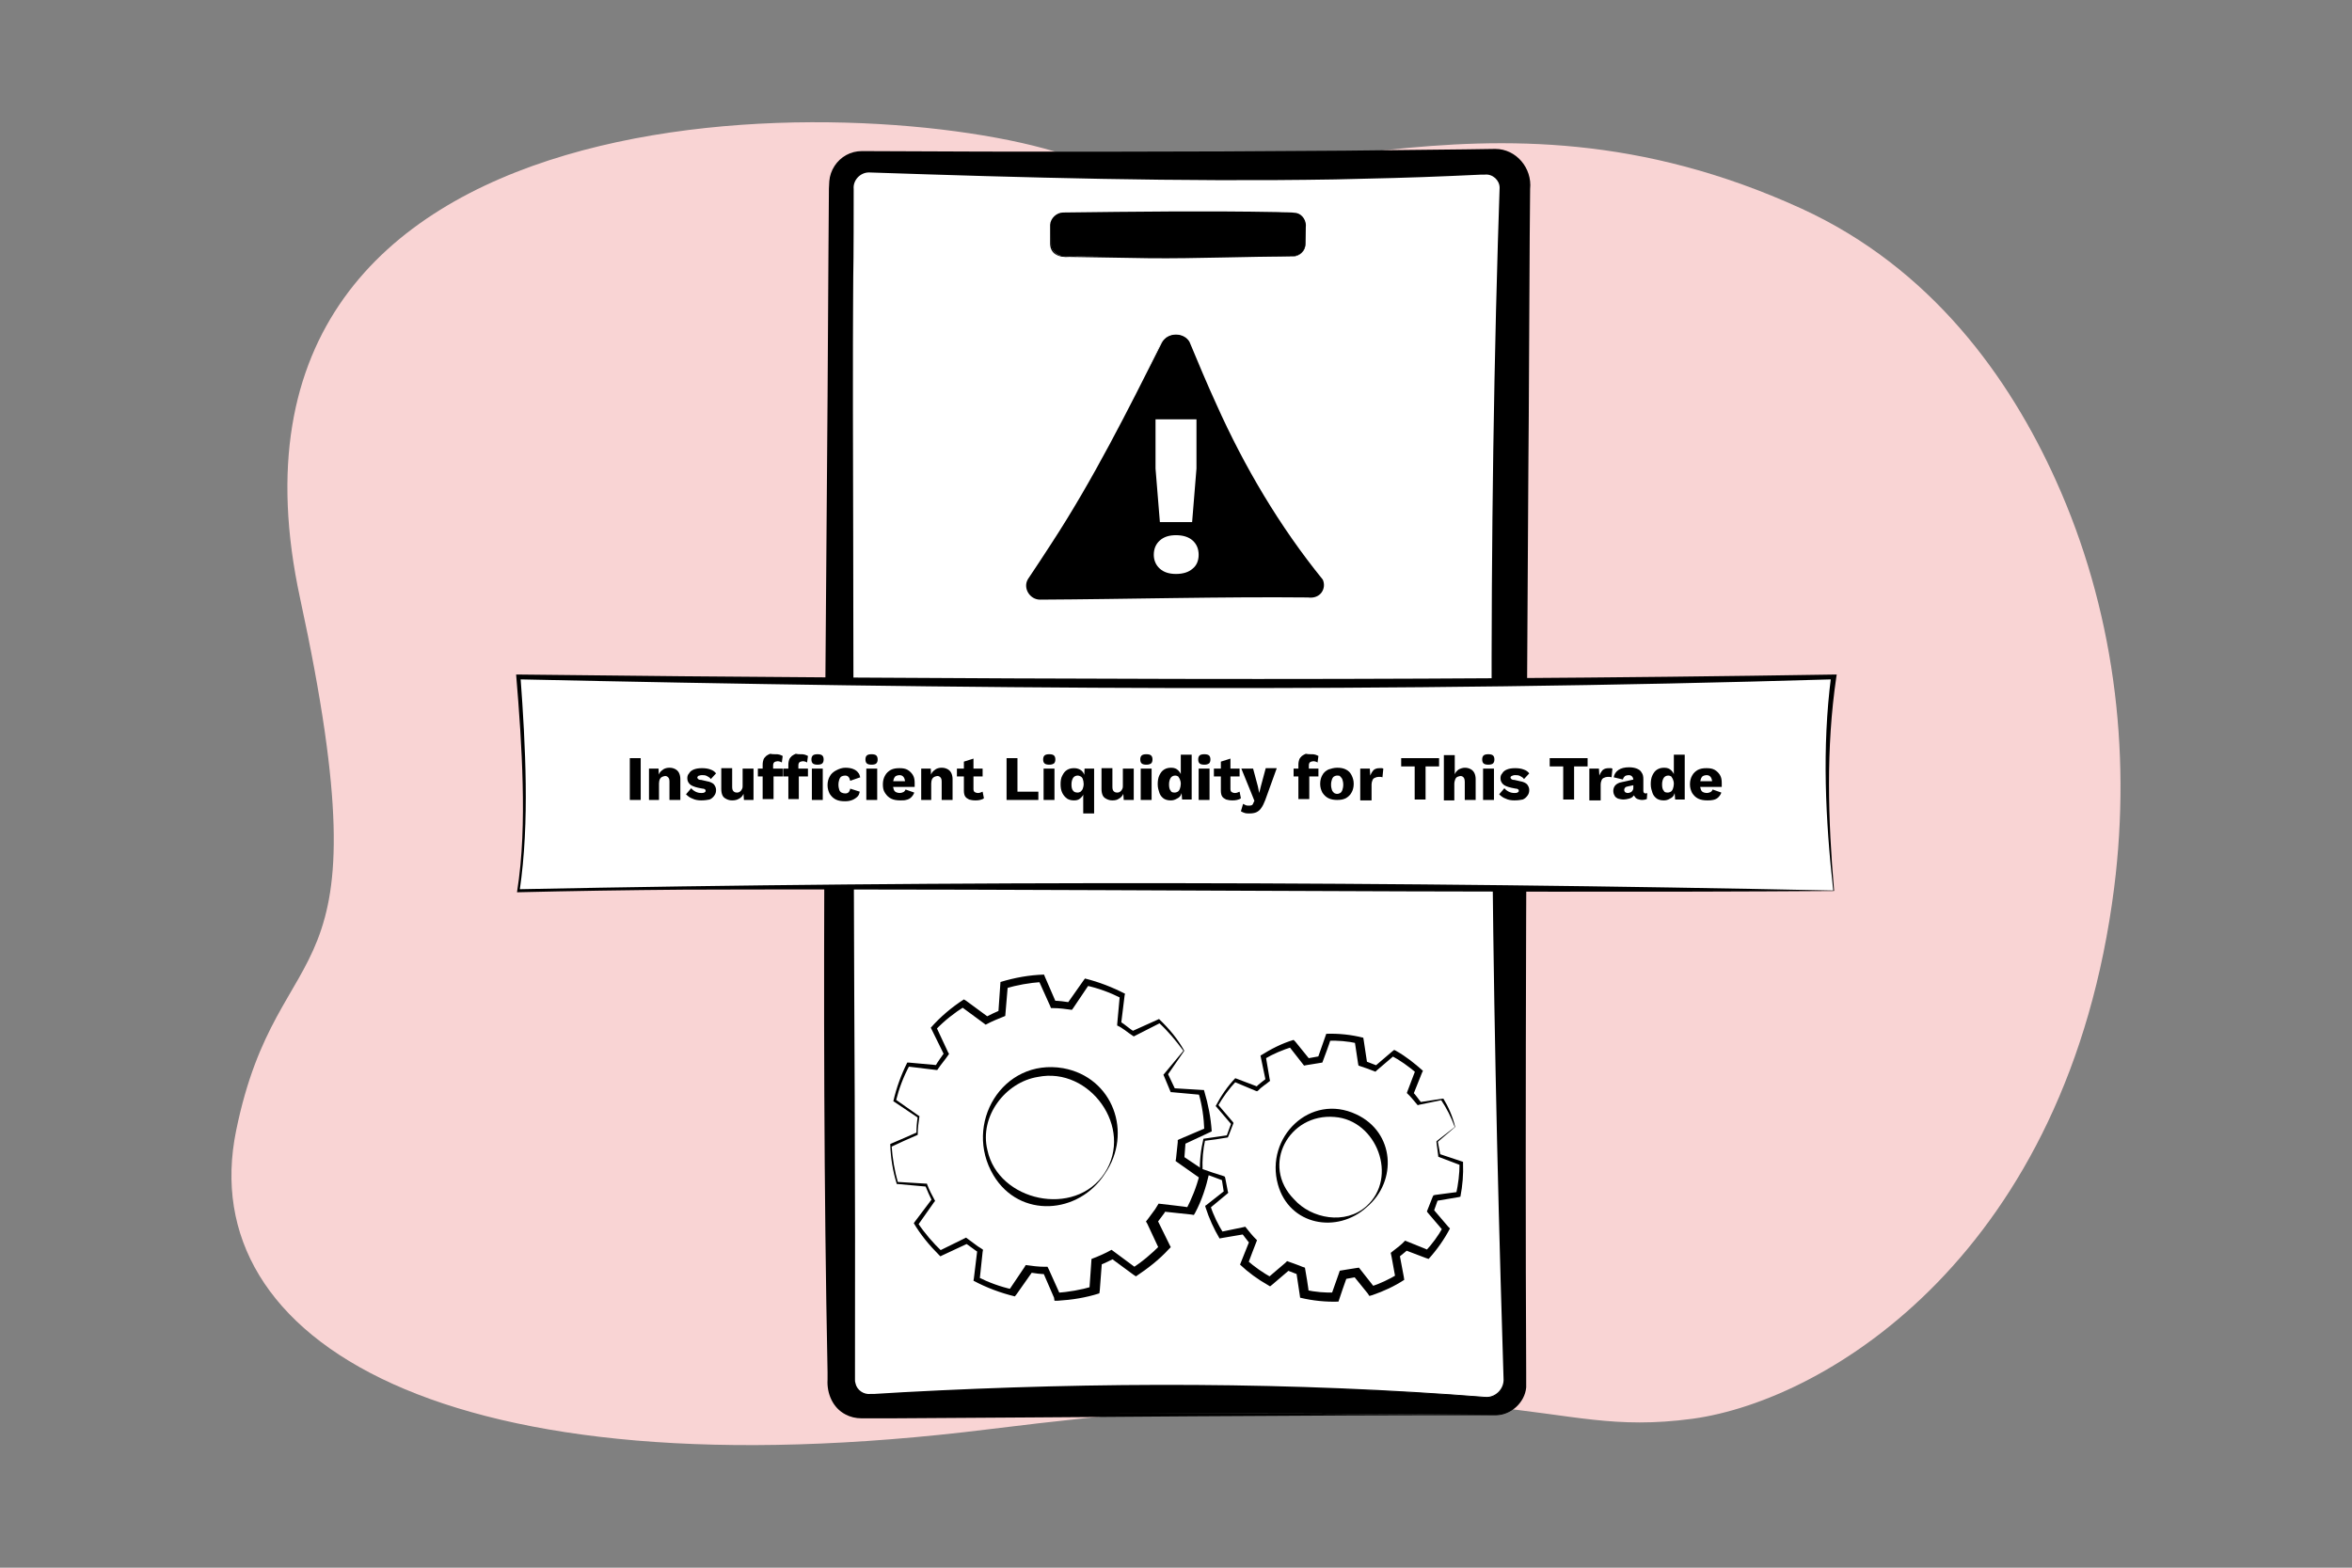 <?xml version="1.0" encoding="utf-8"?>
<!-- Generator: Adobe Illustrator 26.0.2, SVG Export Plug-In . SVG Version: 6.00 Build 0)  -->
<svg version="1.1" id="Layer_1" xmlns="http://www.w3.org/2000/svg" xmlns:xlink="http://www.w3.org/1999/xlink" x="0px" y="0px"
	 viewBox="0 0 540 360" style="enable-background:new 0 0 540 360;" xml:space="preserve">
<rect x="0" y="0" width="540" height="360" fill="#808080" stroke="none"/>
<style type="text/css">
	.st0{fill:#F6D7F9;}
	.st1{fill:#FFFFFF;}
	.st2{fill:#343434;}
	.st3{fill:#8C8C8C;}
	.st4{fill:#3C3C3B;}
	.st5{fill:#141414;}
	.st6{fill:#393939;}
	.st7{fill:#F9D4D4;}
	.st8{fill:#C4F2D3;}
	.st9{fill:#CFEBF9;}
	.st10{fill:#565251;}
	.st11{fill:#575354;}
	.st12{fill:#9294A1;}
	.st13{fill:#161618;}
	.st14{fill:#454344;}
	.st15{fill:#555150;}
	.st16{fill:#656160;}
	.st17{fill:#797981;}
	.st18{fill:#161616;}
	.st19{fill:#222222;}
	.st20{fill:#FDDE00;}
	.st21{fill:#3C2D0C;}
	.st22{fill:#E78C19;}
	.st23{fill:#FBFBFB;}
	.st24{fill:#E72D36;}
	.st25{fill:#FFFFFF;stroke:#000000;stroke-linecap:round;stroke-miterlimit:10;stroke-dasharray:4;}
	.st26{fill:none;stroke:#000000;stroke-linecap:round;stroke-miterlimit:10;stroke-dasharray:4;}
	.st27{fill:#EFBFA8;}
	.st28{fill:#5E3FDE;}
	.st29{fill:#03316C;}
	.st30{fill:#002E73;}
	.st31{fill:#F2B92F;}
	.st32{fill:#FF007A;}
	.st33{fill-rule:evenodd;clip-rule:evenodd;fill:#FF007A;}
	.st34{fill:#D83912;}
	.st35{fill:#FA8900;}
	.st36{fill:#FFE016;}
</style>
<path class="st7" d="M485.4,203.8c4-31.8-0.2-64.3-13.4-93.5c-10.6-23.5-28.5-48.7-58.4-62.4c-74-33.8-124.6,2.2-169.5-12.5
	S42.8,16.7,68.9,137.4c20.4,94.3-4.9,74.2-14.7,122.3s48.1,84,172.9,68.5s125.6,2.4,161.5-2.4C419.9,321.5,474.8,287.5,485.4,203.8z
	"/>
<g>
	<g>
		<g>
			<path d="M343.2,324.9c-36.5-0.4-86.3-0.4-145.4,0c-3.8,0-7-3.1-7-7c-1.5-78.9-1.3-172.9,0-275.9c0-3.8,3.1-7,7-7
				c47.9,0.4,96.1,0.6,145.4,0c3.8,0,7,3.1,7,7c-0.8,94.9-0.7,186.6,0,275.9C350.2,321.8,347.1,324.9,343.2,324.9z"/>
			<path d="M343.2,325c-40-0.1-98.7,0.5-138.5,0.7c0,0-6.9,0-6.9,0c-1.3,0-2.6-0.3-3.7-0.9c-2.9-1.5-4.3-4.8-4.1-8c0,0,0-1.7,0-1.7
				c-1.7-84.4-0.2-171.6,0.2-256.2c0,0,0.1-13.8,0.1-13.8c0-1.2,0-2.3,0.1-3.5c0.2-2.5,1.7-4.8,3.9-6c1.1-0.6,2.3-0.9,3.6-0.9
				c36.9,0.2,73.9,0.2,110.8-0.1c0,0,27.7-0.3,27.7-0.3s6.9-0.1,6.9-0.1c4.8,0,8.5,4.4,8,9.2c-0.1,3.9-0.3,58.6-0.4,64
				c-0.4,57.9-0.8,150.7-0.5,207.7c0,1.2,0,2.3,0,3.5C350.1,322.1,346.8,325.1,343.2,325L343.2,325z M343.2,324.8
				c3.5,0,6.6-2.8,6.8-6.3c0.1-1.1,0-2.3,0-3.5c-0.7-67.8-1.7-140-1.3-207.7c0.1-21.3,0.2-42.7,0.4-64c0.5-3.6-2.1-7.2-5.9-7.1
				c0,0-6.9,0.1-6.9,0.1s-27.7,0.2-27.7,0.2c-36.9,0.1-73.9-0.2-110.8-0.7c-1.1,0-2.1,0.3-3.1,0.8c-3.4,1.8-3.5,5.1-3.4,8.6
				c0,0-0.2,13.8-0.2,13.8c-1.5,85.1-0.8,171.1,0.5,256.2c0,0,0,1.7,0,1.7c0,0.6,0,1.2,0,1.7c0.1,2,1.4,3.9,3.2,4.9
				c0.9,0.5,1.9,0.7,2.9,0.8c0,0,6.9,0,6.9,0C244.5,324.4,303.3,324.7,343.2,324.8L343.2,324.8z"/>
		</g>
		<g>
			<path class="st1" d="M341.3,320.9c-42.2-3.3-89.3-3.4-141.6,0c-2.2,0-4.1-1.8-4.1-4.1c0.5-68.8,0.5-162.3,0-273.7
				c0-2.2,1.8-4.1,4.1-4.1c54.3,1.8,103.3,2.2,141.6,0c2.2,0,4.1,1.8,4.1,4.1c-2.7,93.4-2.5,184.5,0,273.7
				C345.4,319.1,343.6,320.9,341.3,320.9z"/>
			<path d="M341.3,321c-44.5-3.5-89.2-2.6-133.7,0.2c0,0-6.7,0.4-6.7,0.4l-0.8,0.1c-3.2,0.3-5.6-2.4-5.3-5.6
				c-0.3-83.1,0.9-169.5,0.4-252.6c0,0,0-13.4,0-13.4s0-6.7,0-6.7c-0.1-1.2,0.3-2.5,1.2-3.4c0.8-0.9,2.1-1.5,3.4-1.5
				c35.7,1,71.3,1.5,107,0.8c8.9-0.2,17.8-0.5,26.7-0.9c0,0,6.7-0.4,6.7-0.4c3.2-0.5,6.2,1.6,6.3,5c-0.1,3.3-0.2,9.2-0.3,12.6
				c-2,84.7-2.7,169.5-0.8,254.2c0,0,0.2,6.7,0.2,6.7C345.7,318.9,343.7,321.1,341.3,321L341.3,321z M341.3,320.8
				c2.2,0,4.1-2,3.9-4.3c0,0-0.2-6.7-0.2-6.7c-2.6-84.6-3.6-169.6-1.1-254.2c0.1-3,0.3-9.5,0.4-12.5c0-1.7-1.6-3.2-3.4-3
				c0,0-0.8,0-0.8,0l-6.7,0.3c-8.9,0.4-17.8,0.6-26.8,0.8c-35.7,0.6-71.4-0.4-107.1-1.6c-2,0-3.7,1.8-3.5,3.8c0,4,0,15.9-0.1,20.1
				c-0.6,82.5,0.6,168.4,0.4,250.9c0,0,0,1.7,0,1.7s0,0.8,0,0.8c0,0.2,0,0.4,0.1,0.7c0.3,1.6,1.9,2.7,3.5,2.5c0,0,0.8,0,0.8,0
				l6.7-0.4C252.1,317.3,296.9,317.3,341.3,320.8L341.3,320.8z"/>
		</g>
		<g>
			<path d="M296.9,58.8h-52.8c-1.5,0-2.8-1.3-2.8-2.8v-4.2c0-1.5,1.3-2.8,2.8-2.8h52.8c1.5,0,2.8,1.3,2.8,2.8V56
				C299.7,57.6,298.4,58.8,296.9,58.8z"/>
			<path d="M296.9,58.9c-10.7,0-22.2,0.5-32.9,0.4c-6.2-0.1-12.3-0.2-18.5-0.3c-2.3,0.2-4.5-0.6-4.4-3.3c0,0,0-4.1,0-4.1
				c0.1-1.5,1.5-2.8,3-2.8c16.4-0.2,32.9-0.4,49.3-0.1c1.2,0.1,2.9,0,4.2,0.2c1.5,0.3,2.4,1.9,2.2,3.3c0,0-0.1,4.1-0.1,4.1
				C299.6,57.7,298.3,58.9,296.9,58.9L296.9,58.9z M296.9,58.8c1.4,0,2.6-1.1,2.7-2.5c0-1.4,0-2.7,0-4.1c0-0.7-0.1-1.3-0.5-1.8
				c-0.8-1.2-2.2-1.1-3.6-1c0,0-2.1,0.1-2.1,0.1c-16.4,0.4-32.9,0.2-49.3-0.1c-1.3,0-2.4,1-2.6,2.3c0,1.3,0,2.7-0.1,4.1
				c-0.1,1.3,0.7,2.6,2,2.9c1.1,0.2,2.9,0,4.1,0.1c5.5,0,11-0.2,16.4-0.2C274.6,58.2,286.3,58.7,296.9,58.8L296.9,58.8z"/>
		</g>
	</g>
	<g>
		<g>
			<path class="st1" d="M421,204.5c-121.4-0.9-237-1.6-302,0c1.5-10.1,2.2-23.1,0-49c104.8,1.8,206.5,2.2,302,0
				C418.7,172.5,419.5,188.6,421,204.5z"/>
			<path d="M421.1,204.6c-83.4,0.6-180.9-0.6-264.3-0.3c-12.7,0.1-25.4,0.3-38.1,0.6c1.3-8.2,1.5-16.5,1.3-24.9
				c-0.2-8.4-0.8-16.7-1.5-25.1c0,0,0.6,0,0.6,0c50.3,0.6,100.7,0.9,151,1c50.3,0.1,100.7-0.2,151-1c0,0,0.6,0,0.6,0l-0.1,0.6
				C419.2,171.8,419.7,188.3,421.1,204.6L421.1,204.6z M420.9,204.5c-1.8-16.3-2.6-32.8-0.5-49.1c0,0,0.5,0.6,0.5,0.6
				c-50.3,1.5-100.7,2.1-151,2c-50.3-0.1-100.7-0.9-151-2c0,0,0.6-0.6,0.6-0.6c0.6,8.2,1.1,16.4,1.2,24.6c0.1,8.2-0.2,16.4-1.4,24.6
				c0,0-0.3-0.4-0.3-0.4C218.8,202.2,321.2,202.4,420.9,204.5L420.9,204.5z"/>
		</g>
		<g>
			<path d="M147.1,174.1v9.6h-2.5v-9.6H147.1z"/>
			<path d="M149,183.7v-7.2h2.2l0.1,2.5l-0.3-0.3c0.1-0.5,0.3-1,0.5-1.3c0.2-0.3,0.6-0.6,0.9-0.8c0.4-0.2,0.8-0.3,1.3-0.3
				c0.5,0,0.9,0.1,1.3,0.3s0.7,0.5,0.9,0.9c0.2,0.4,0.3,0.9,0.3,1.4v4.8h-2.5v-4.2c0-0.5-0.1-0.8-0.3-1c-0.2-0.2-0.4-0.3-0.7-0.3
				c-0.2,0-0.4,0.1-0.7,0.2c-0.2,0.1-0.4,0.3-0.5,0.5c-0.1,0.2-0.2,0.6-0.2,1v3.8H149z"/>
			<path d="M161,183.8c-0.7,0-1.4-0.1-2-0.4c-0.6-0.2-1.1-0.6-1.5-1l1.2-1.4c0.2,0.3,0.6,0.6,1,0.8c0.4,0.2,0.8,0.3,1.3,0.3
				c0.3,0,0.5,0,0.7-0.1c0.2-0.1,0.3-0.2,0.3-0.4c0-0.1,0-0.2-0.1-0.3c-0.1-0.1-0.3-0.2-0.6-0.2l-1-0.2c-0.9-0.2-1.6-0.5-1.9-0.8
				c-0.4-0.4-0.6-0.8-0.6-1.4c0-0.4,0.1-0.8,0.4-1.1c0.2-0.4,0.6-0.7,1.1-0.9c0.5-0.2,1.1-0.3,1.9-0.3c0.7,0,1.4,0.1,1.9,0.3
				c0.6,0.2,1,0.5,1.3,0.9l-1.2,1.3c-0.2-0.3-0.5-0.5-0.9-0.7c-0.4-0.2-0.7-0.2-1.1-0.2c-0.2,0-0.4,0-0.6,0.1
				c-0.2,0-0.3,0.1-0.4,0.2c-0.1,0.1-0.1,0.2-0.1,0.3c0,0.1,0.1,0.2,0.2,0.3c0.1,0.1,0.3,0.2,0.7,0.2l1.3,0.3
				c0.7,0.1,1.3,0.4,1.6,0.7c0.3,0.4,0.5,0.8,0.5,1.3c0,0.5-0.1,0.9-0.4,1.3c-0.3,0.4-0.6,0.7-1.1,0.9
				C162.4,183.7,161.8,183.8,161,183.8z"/>
			<path d="M168.1,183.8c-0.5,0-0.9-0.1-1.3-0.3c-0.4-0.2-0.7-0.4-0.9-0.8c-0.2-0.4-0.3-0.9-0.3-1.5v-4.8h2.5v4.3
				c0,0.5,0.1,0.8,0.3,1c0.2,0.2,0.4,0.3,0.8,0.3c0.2,0,0.3,0,0.5-0.1c0.2-0.1,0.3-0.2,0.4-0.3c0.1-0.1,0.2-0.3,0.3-0.5
				c0.1-0.2,0.1-0.5,0.1-0.7v-3.9h2.5v7.2h-2.2l-0.1-1.4c-0.2,0.5-0.6,0.9-1,1.1C169.2,183.7,168.7,183.8,168.1,183.8z"/>
			<path d="M179.7,176.5v1.8H174v-1.8H179.7z M178,173.2c0.4,0,0.7,0,1,0.1c0.3,0.1,0.5,0.2,0.7,0.3l-0.2,1.5
				c-0.1-0.1-0.2-0.1-0.4-0.2c-0.1,0-0.3-0.1-0.5-0.1c-0.3,0-0.6,0.1-0.8,0.2c-0.2,0.2-0.3,0.4-0.3,0.8v0.9l0.1,0.4v6.4h-2.5v-7.9
				c0-0.5,0.1-0.9,0.2-1.2c0.1-0.3,0.4-0.6,0.6-0.8c0.3-0.2,0.6-0.4,0.9-0.5C177.3,173.2,177.6,173.2,178,173.2z M185.5,176.5v1.8
				h-5.7v-1.8H185.5z M183.8,173.2c0.4,0,0.7,0,1,0.1c0.3,0.1,0.5,0.2,0.7,0.3l-0.2,1.5c-0.1-0.1-0.2-0.1-0.4-0.2
				c-0.1,0-0.3-0.1-0.5-0.1c-0.3,0-0.6,0.1-0.8,0.2c-0.2,0.2-0.3,0.4-0.3,0.8v0.9l0.1,0.4v6.4H181v-7.9c0-0.5,0.1-0.9,0.2-1.2
				c0.1-0.3,0.4-0.6,0.6-0.8c0.3-0.2,0.6-0.4,0.9-0.5C183.1,173.2,183.5,173.2,183.8,173.2z M187.7,175.6c-0.5,0-0.9-0.1-1.1-0.3
				c-0.2-0.2-0.3-0.5-0.3-0.9c0-0.4,0.1-0.7,0.3-0.9c0.2-0.2,0.6-0.3,1.1-0.3c0.5,0,0.9,0.1,1.1,0.3c0.2,0.2,0.3,0.5,0.3,0.9
				c0,0.4-0.1,0.7-0.3,0.9C188.6,175.5,188.2,175.6,187.7,175.6z M188.9,176.5v7.2h-2.5v-7.2H188.9z"/>
			<path d="M194.1,176.3c0.7,0,1.3,0.1,1.8,0.3c0.5,0.2,0.9,0.5,1.1,0.8c0.3,0.3,0.4,0.7,0.5,1.1l-2.3,0.8c-0.1-0.4-0.2-0.7-0.4-0.9
				c-0.2-0.2-0.4-0.3-0.8-0.3c-0.3,0-0.6,0.1-0.8,0.2c-0.2,0.1-0.4,0.4-0.5,0.7c-0.1,0.3-0.2,0.7-0.2,1.2c0,0.5,0.1,0.9,0.2,1.2
				c0.1,0.3,0.3,0.5,0.5,0.6c0.2,0.1,0.5,0.2,0.8,0.2c0.2,0,0.4,0,0.6-0.1c0.2-0.1,0.3-0.2,0.4-0.4c0.1-0.2,0.2-0.4,0.2-0.6l2.2,0.7
				c-0.1,0.4-0.2,0.8-0.5,1.1c-0.3,0.3-0.7,0.6-1.2,0.8c-0.5,0.2-1,0.3-1.7,0.3c-0.8,0-1.5-0.1-2.1-0.4c-0.6-0.3-1-0.7-1.4-1.3
				c-0.3-0.6-0.5-1.2-0.5-2c0-0.8,0.2-1.5,0.5-2c0.3-0.6,0.8-1,1.3-1.3C192.7,176.5,193.4,176.3,194.1,176.3z"/>
			<path d="M200.1,175.6c-0.5,0-0.9-0.1-1.1-0.3c-0.2-0.2-0.3-0.5-0.3-0.9c0-0.4,0.1-0.7,0.3-0.9c0.2-0.2,0.6-0.3,1.1-0.3
				c0.5,0,0.9,0.1,1.1,0.3c0.2,0.2,0.3,0.5,0.3,0.9c0,0.4-0.1,0.7-0.3,0.9C201,175.5,200.6,175.6,200.1,175.6z M201.4,176.5v7.2
				h-2.5v-7.2H201.4z"/>
			<path d="M206.7,183.8c-0.8,0-1.5-0.1-2.1-0.4c-0.6-0.3-1-0.7-1.4-1.3s-0.5-1.2-0.5-2c0-0.8,0.2-1.5,0.5-2c0.3-0.6,0.8-1,1.3-1.3
				c0.6-0.3,1.2-0.4,2-0.4c0.8,0,1.4,0.1,1.9,0.4c0.5,0.3,0.9,0.7,1.2,1.2s0.4,1.1,0.4,1.8c0,0.2,0,0.3,0,0.5c0,0.2,0,0.3,0,0.4
				h-5.7v-1.3h4.7l-1.2,0.4c0-0.6-0.1-1-0.3-1.3c-0.2-0.3-0.5-0.5-1-0.5c-0.3,0-0.6,0.1-0.8,0.2c-0.2,0.1-0.4,0.4-0.5,0.7
				c-0.1,0.3-0.2,0.7-0.2,1.2c0,0.5,0.1,0.9,0.2,1.2c0.1,0.3,0.3,0.5,0.5,0.6c0.2,0.1,0.5,0.2,0.8,0.2c0.4,0,0.7-0.1,0.9-0.2
				c0.2-0.1,0.4-0.3,0.5-0.6l2,0.7c-0.1,0.4-0.4,0.8-0.7,1.1c-0.3,0.3-0.7,0.5-1.2,0.6C207.7,183.8,207.2,183.8,206.7,183.8z"/>
			<path d="M211.5,183.7v-7.2h2.2l0.1,2.5l-0.3-0.3c0.1-0.5,0.3-1,0.5-1.3c0.2-0.3,0.6-0.6,0.9-0.8c0.4-0.2,0.8-0.3,1.3-0.3
				c0.5,0,0.9,0.1,1.3,0.3s0.7,0.5,0.9,0.9c0.2,0.4,0.3,0.9,0.3,1.4v4.8h-2.5v-4.2c0-0.5-0.1-0.8-0.3-1c-0.2-0.2-0.4-0.3-0.7-0.3
				c-0.2,0-0.4,0.1-0.7,0.2c-0.2,0.1-0.4,0.3-0.5,0.5c-0.1,0.2-0.2,0.6-0.2,1v3.8H211.5z"/>
			<path d="M225.6,176.5v1.8h-5.9v-1.8H225.6z M223.5,174.2v7c0,0.3,0.1,0.6,0.3,0.7c0.2,0.1,0.4,0.2,0.7,0.2c0.2,0,0.4,0,0.6-0.1
				c0.2-0.1,0.3-0.1,0.5-0.2l0.3,1.5c-0.2,0.2-0.5,0.3-0.9,0.4c-0.4,0.1-0.7,0.1-1.1,0.1c-0.6,0-1-0.1-1.4-0.2
				c-0.4-0.2-0.7-0.4-0.9-0.7c-0.2-0.3-0.3-0.8-0.3-1.3v-6.7L223.5,174.2z"/>
			<path d="M233.6,181.8h4.8v1.9h-7.3v-9.6h2.5V181.8z"/>
			<path d="M240.9,175.6c-0.5,0-0.9-0.1-1.1-0.3c-0.2-0.2-0.3-0.5-0.3-0.9c0-0.4,0.1-0.7,0.3-0.9c0.2-0.2,0.6-0.3,1.1-0.3
				c0.5,0,0.9,0.1,1.1,0.3c0.2,0.2,0.3,0.5,0.3,0.9c0,0.4-0.1,0.7-0.3,0.9C241.7,175.5,241.4,175.6,240.9,175.6z M242.1,176.5v7.2
				h-2.5v-7.2H242.1z"/>
			<path d="M248.7,186.7v-5.5l0.3,0.3c-0.1,0.4-0.2,0.8-0.4,1.2c-0.2,0.3-0.5,0.6-0.8,0.8s-0.7,0.3-1.2,0.3c-0.6,0-1.1-0.1-1.6-0.4
				c-0.4-0.3-0.8-0.7-1.1-1.3c-0.3-0.6-0.4-1.3-0.4-2c0-0.8,0.1-1.5,0.4-2c0.3-0.6,0.6-1,1.1-1.3c0.5-0.3,1-0.4,1.6-0.4
				c0.5,0,0.9,0.1,1.3,0.3c0.4,0.2,0.7,0.5,0.9,0.9c0.2,0.4,0.4,0.8,0.4,1.3l-0.3,0.2l0.1-2.6h2.2v10.3H248.7z M247.4,182
				c0.3,0,0.5-0.1,0.7-0.2c0.2-0.2,0.4-0.4,0.5-0.7c0.1-0.3,0.2-0.6,0.2-1.1c0-0.4-0.1-0.8-0.2-1.1c-0.1-0.3-0.3-0.5-0.5-0.6
				c-0.2-0.1-0.4-0.2-0.7-0.2c-0.4,0-0.8,0.2-1,0.5c-0.2,0.3-0.4,0.8-0.4,1.5c0,0.7,0.1,1.2,0.4,1.5C246.6,181.9,247,182,247.4,182z
				"/>
			<path d="M255.4,183.8c-0.5,0-0.9-0.1-1.3-0.3c-0.4-0.2-0.7-0.4-0.9-0.8c-0.2-0.4-0.3-0.9-0.3-1.5v-4.8h2.5v4.3
				c0,0.5,0.1,0.8,0.3,1c0.2,0.2,0.4,0.3,0.8,0.3c0.2,0,0.3,0,0.5-0.1c0.2-0.1,0.3-0.2,0.4-0.3c0.1-0.1,0.2-0.3,0.3-0.5
				c0.1-0.2,0.1-0.5,0.1-0.7v-3.9h2.5v7.2H258l-0.1-1.4c-0.2,0.5-0.6,0.9-1,1.1C256.5,183.7,256,183.8,255.4,183.8z"/>
			<path d="M263.2,175.6c-0.5,0-0.9-0.1-1.1-0.3c-0.2-0.2-0.3-0.5-0.3-0.9c0-0.4,0.1-0.7,0.3-0.9c0.2-0.2,0.6-0.3,1.1-0.3
				c0.5,0,0.9,0.1,1.1,0.3c0.2,0.2,0.3,0.5,0.3,0.9c0,0.4-0.1,0.7-0.3,0.9C264,175.5,263.7,175.6,263.2,175.6z M264.4,176.5v7.2
				h-2.5v-7.2H264.4z"/>
			<path d="M268.8,183.8c-0.6,0-1.1-0.1-1.6-0.4c-0.4-0.3-0.8-0.7-1-1.3c-0.2-0.6-0.4-1.2-0.4-2c0-0.8,0.1-1.5,0.4-2.1
				c0.3-0.6,0.6-1,1.1-1.3c0.5-0.3,1-0.4,1.6-0.4c0.7,0,1.2,0.2,1.6,0.6c0.4,0.4,0.7,0.9,0.8,1.5l-0.2,0.3v-5.4h2.5v10.3h-2.2
				l-0.2-2.5l0.3,0.2c-0.1,0.5-0.2,0.9-0.4,1.3c-0.2,0.4-0.5,0.6-0.9,0.8C269.7,183.7,269.3,183.8,268.8,183.8z M269.7,182
				c0.3,0,0.5-0.1,0.7-0.2c0.2-0.1,0.4-0.4,0.5-0.7c0.1-0.3,0.2-0.7,0.2-1.1c0-0.4-0.1-0.8-0.2-1c-0.1-0.3-0.3-0.5-0.4-0.7
				c-0.2-0.1-0.4-0.2-0.7-0.2c-0.4,0-0.8,0.2-1,0.5c-0.2,0.3-0.4,0.8-0.4,1.5c0,0.7,0.1,1.2,0.4,1.5
				C268.9,181.9,269.2,182,269.7,182z"/>
			<path d="M276.5,175.6c-0.5,0-0.9-0.1-1.1-0.3c-0.2-0.2-0.3-0.5-0.3-0.9c0-0.4,0.1-0.7,0.3-0.9c0.2-0.2,0.6-0.3,1.1-0.3
				c0.5,0,0.9,0.1,1.1,0.3c0.2,0.2,0.3,0.5,0.3,0.9c0,0.4-0.1,0.7-0.3,0.9C277.3,175.5,277,175.6,276.5,175.6z M277.7,176.5v7.2
				h-2.5v-7.2H277.7z"/>
			<path d="M284.6,176.5v1.8h-5.9v-1.8H284.6z M282.5,174.2v7c0,0.3,0.1,0.6,0.3,0.7c0.2,0.1,0.4,0.2,0.7,0.2c0.2,0,0.4,0,0.6-0.1
				c0.2-0.1,0.3-0.1,0.5-0.2l0.3,1.5c-0.2,0.2-0.5,0.3-0.9,0.4c-0.4,0.1-0.7,0.1-1.1,0.1c-0.6,0-1-0.1-1.4-0.2
				c-0.4-0.2-0.7-0.4-0.9-0.7s-0.3-0.8-0.3-1.3v-6.7L282.5,174.2z"/>
			<path d="M293.1,176.5l-2.6,7.2c-0.3,0.8-0.6,1.4-0.9,1.8c-0.3,0.5-0.7,0.8-1.1,1c-0.4,0.2-1,0.3-1.6,0.3c-0.4,0-0.8,0-1.1-0.1
				s-0.6-0.2-0.9-0.4l0.5-1.7c0.2,0.1,0.4,0.2,0.6,0.3c0.2,0.1,0.4,0.1,0.7,0.1c0.3,0,0.5,0,0.7-0.1c0.2-0.1,0.3-0.3,0.4-0.6
				l0.2-0.4l-0.8-2l-2.2-5.4h2.7l1.1,4.1l0.3,1.5l0.4-1.6l1.1-4.1H293.1z"/>
			<path d="M302.7,176.5v1.8H297v-1.8H302.7z M301,173.2c0.4,0,0.7,0,1,0.1c0.3,0.1,0.5,0.2,0.7,0.3l-0.2,1.5
				c-0.1-0.1-0.2-0.1-0.4-0.2c-0.1,0-0.3-0.1-0.5-0.1c-0.3,0-0.6,0.1-0.8,0.2c-0.2,0.2-0.3,0.4-0.3,0.8v0.9l0.1,0.4v6.4h-2.5v-7.9
				c0-0.5,0.1-0.9,0.2-1.2c0.1-0.3,0.4-0.6,0.6-0.8c0.3-0.2,0.6-0.4,0.9-0.5C300.3,173.2,300.6,173.2,301,173.2z"/>
			<path d="M307,176.3c0.8,0,1.4,0.1,2,0.4s1,0.7,1.3,1.3c0.3,0.6,0.5,1.2,0.5,2c0,0.8-0.2,1.5-0.5,2c-0.3,0.6-0.8,1-1.3,1.3
				c-0.6,0.3-1.2,0.4-2,0.4c-0.7,0-1.4-0.1-2-0.4c-0.6-0.3-1-0.7-1.4-1.3c-0.3-0.6-0.5-1.2-0.5-2c0-0.8,0.2-1.5,0.5-2
				c0.3-0.6,0.8-1,1.4-1.3C305.6,176.5,306.3,176.3,307,176.3z M307,178.1c-0.3,0-0.5,0.1-0.7,0.2c-0.2,0.1-0.4,0.4-0.5,0.7
				s-0.2,0.7-0.2,1.2c0,0.5,0.1,0.9,0.2,1.2s0.3,0.5,0.5,0.7c0.2,0.1,0.4,0.2,0.7,0.2c0.3,0,0.5-0.1,0.7-0.2
				c0.2-0.1,0.4-0.4,0.5-0.7c0.1-0.3,0.2-0.7,0.2-1.2c0-0.5-0.1-0.9-0.2-1.2c-0.1-0.3-0.3-0.5-0.5-0.7
				C307.6,178.1,307.3,178.1,307,178.1z"/>
			<path d="M312.3,183.7v-7.2h2.2l0.1,1.6c0.2-0.5,0.5-1,0.8-1.3c0.4-0.3,0.8-0.4,1.4-0.4c0.2,0,0.3,0,0.5,0c0.1,0,0.2,0.1,0.3,0.1
				l-0.2,2c-0.1,0-0.2-0.1-0.4-0.1c-0.1,0-0.3,0-0.5,0c-0.3,0-0.6,0.1-0.8,0.2c-0.3,0.1-0.5,0.3-0.6,0.6c-0.1,0.2-0.2,0.6-0.2,0.9
				v3.7H312.3z"/>
			<path d="M330.4,174.1v1.9h-3.1v7.6h-2.5v-7.6h-3.1v-1.9H330.4z"/>
			<path d="M331.5,183.7v-10.3h2.5v4.4c0.2-0.5,0.5-0.8,0.9-1.1c0.4-0.2,0.9-0.4,1.4-0.4c0.5,0,0.9,0.1,1.3,0.3s0.7,0.5,0.9,0.9
				c0.2,0.4,0.3,0.9,0.3,1.4v4.8h-2.5v-4.1c0-0.5-0.1-0.9-0.3-1.1c-0.2-0.2-0.4-0.3-0.7-0.3c-0.2,0-0.4,0.1-0.7,0.2
				c-0.2,0.1-0.4,0.3-0.5,0.6c-0.1,0.3-0.2,0.6-0.2,1v3.8H331.5z"/>
			<path d="M341.7,175.6c-0.5,0-0.9-0.1-1.1-0.3c-0.2-0.2-0.3-0.5-0.3-0.9c0-0.4,0.1-0.7,0.3-0.9c0.2-0.2,0.6-0.3,1.1-0.3
				c0.5,0,0.9,0.1,1.1,0.3c0.2,0.2,0.3,0.5,0.3,0.9c0,0.4-0.1,0.7-0.3,0.9C342.6,175.5,342.2,175.6,341.7,175.6z M343,176.5v7.2
				h-2.5v-7.2H343z"/>
			<path d="M347.7,183.8c-0.7,0-1.4-0.1-2-0.4c-0.6-0.2-1.1-0.6-1.5-1l1.2-1.4c0.2,0.3,0.6,0.6,1,0.8c0.4,0.2,0.8,0.3,1.3,0.3
				c0.3,0,0.5,0,0.7-0.1c0.2-0.1,0.3-0.2,0.3-0.4c0-0.1,0-0.2-0.1-0.3c-0.1-0.1-0.3-0.2-0.6-0.2l-1-0.2c-0.9-0.2-1.6-0.5-1.9-0.8
				c-0.4-0.4-0.6-0.8-0.6-1.4c0-0.4,0.1-0.8,0.4-1.1c0.2-0.4,0.6-0.7,1.1-0.9c0.5-0.2,1.1-0.3,1.9-0.3c0.7,0,1.4,0.1,1.9,0.3
				c0.6,0.2,1,0.5,1.3,0.9l-1.2,1.3c-0.2-0.3-0.5-0.5-0.9-0.7c-0.4-0.2-0.7-0.2-1.1-0.2c-0.2,0-0.4,0-0.6,0.1s-0.3,0.1-0.4,0.2
				c-0.1,0.1-0.1,0.2-0.1,0.3c0,0.1,0.1,0.2,0.2,0.3c0.1,0.1,0.3,0.2,0.7,0.2l1.3,0.3c0.7,0.1,1.3,0.4,1.6,0.7
				c0.3,0.4,0.5,0.8,0.5,1.3c0,0.5-0.1,0.9-0.4,1.3c-0.3,0.4-0.6,0.7-1.1,0.9C349.1,183.7,348.5,183.8,347.7,183.8z"/>
			<path d="M364.5,174.1v1.9h-3.1v7.6h-2.5v-7.6h-3.1v-1.9H364.5z"/>
			<path d="M364.9,183.7v-7.2h2.2l0.1,1.6c0.2-0.5,0.5-1,0.8-1.3c0.4-0.3,0.8-0.4,1.4-0.4c0.2,0,0.3,0,0.5,0c0.1,0,0.2,0.1,0.3,0.1
				l-0.2,2c-0.1,0-0.2-0.1-0.4-0.1c-0.1,0-0.3,0-0.5,0c-0.3,0-0.6,0.1-0.8,0.2c-0.3,0.1-0.5,0.3-0.6,0.6c-0.1,0.2-0.2,0.6-0.2,0.9
				v3.7H364.9z"/>
			<path d="M375,179.1c0-0.3-0.1-0.6-0.3-0.8c-0.2-0.2-0.4-0.3-0.8-0.3c-0.3,0-0.6,0.1-0.8,0.2c-0.2,0.2-0.4,0.4-0.5,0.8l-2.1-0.5
				c0.1-0.7,0.5-1.3,1.1-1.7c0.6-0.4,1.4-0.6,2.4-0.6c0.7,0,1.3,0.1,1.8,0.3c0.5,0.2,0.9,0.5,1.1,0.9c0.3,0.4,0.4,0.9,0.4,1.5v2.7
				c0,0.4,0.2,0.6,0.5,0.6c0.2,0,0.3,0,0.4-0.1l-0.1,1.4c-0.3,0.1-0.6,0.2-1.1,0.2c-0.4,0-0.7-0.1-1-0.2c-0.3-0.1-0.5-0.3-0.7-0.6
				c-0.2-0.2-0.2-0.6-0.2-0.9v-0.1l0.3-0.1c0,0.4-0.1,0.8-0.4,1c-0.2,0.3-0.6,0.5-1,0.6c-0.4,0.1-0.8,0.2-1.2,0.2
				c-0.5,0-0.9-0.1-1.3-0.2c-0.4-0.2-0.7-0.4-0.8-0.7c-0.2-0.3-0.3-0.7-0.3-1.1c0-0.5,0.2-1,0.5-1.3c0.3-0.3,0.8-0.6,1.5-0.7
				l2.7-0.6l0,1.3l-1.4,0.3c-0.3,0.1-0.5,0.1-0.6,0.3c-0.1,0.1-0.2,0.3-0.2,0.5c0,0.2,0.1,0.4,0.2,0.5c0.2,0.1,0.3,0.2,0.6,0.2
				c0.2,0,0.3,0,0.5-0.1c0.1,0,0.3-0.1,0.4-0.2c0.1-0.1,0.2-0.2,0.3-0.4c0.1-0.2,0.1-0.3,0.1-0.6V179.1z"/>
			<path d="M382,183.8c-0.6,0-1.1-0.1-1.6-0.4c-0.4-0.3-0.8-0.7-1-1.3c-0.2-0.6-0.4-1.2-0.4-2c0-0.8,0.1-1.5,0.4-2.1
				c0.3-0.6,0.6-1,1.1-1.3c0.5-0.3,1-0.4,1.6-0.4c0.7,0,1.2,0.2,1.6,0.6c0.4,0.4,0.7,0.9,0.8,1.5l-0.2,0.3v-5.4h2.5v10.3h-2.2
				l-0.2-2.5l0.3,0.2c-0.1,0.5-0.2,0.9-0.4,1.3c-0.2,0.4-0.5,0.6-0.9,0.8C382.9,183.7,382.5,183.8,382,183.8z M382.9,182
				c0.3,0,0.5-0.1,0.7-0.2c0.2-0.1,0.4-0.4,0.5-0.7c0.1-0.3,0.2-0.7,0.2-1.1c0-0.4-0.1-0.8-0.2-1c-0.1-0.3-0.3-0.5-0.4-0.7
				c-0.2-0.1-0.4-0.2-0.7-0.2c-0.4,0-0.8,0.2-1,0.5c-0.2,0.3-0.4,0.8-0.4,1.5c0,0.7,0.1,1.2,0.4,1.5
				C382.1,181.9,382.4,182,382.9,182z"/>
			<path d="M392,183.8c-0.8,0-1.5-0.1-2.1-0.4s-1-0.7-1.4-1.3c-0.3-0.6-0.5-1.2-0.5-2c0-0.8,0.2-1.5,0.5-2c0.3-0.6,0.8-1,1.3-1.3
				c0.6-0.3,1.2-0.4,2-0.4c0.8,0,1.4,0.1,1.9,0.4c0.5,0.3,0.9,0.7,1.2,1.2c0.3,0.5,0.4,1.1,0.4,1.8c0,0.2,0,0.3,0,0.5
				c0,0.2,0,0.3,0,0.4h-5.7v-1.3h4.7l-1.2,0.4c0-0.6-0.1-1-0.3-1.3c-0.2-0.3-0.5-0.5-1-0.5c-0.3,0-0.6,0.1-0.8,0.2
				c-0.2,0.1-0.4,0.4-0.5,0.7c-0.1,0.3-0.2,0.7-0.2,1.2c0,0.5,0.1,0.9,0.2,1.2c0.1,0.3,0.3,0.5,0.5,0.6c0.2,0.1,0.5,0.2,0.8,0.2
				c0.4,0,0.7-0.1,0.9-0.2c0.2-0.1,0.4-0.3,0.5-0.6l2,0.7c-0.1,0.4-0.4,0.8-0.7,1.1c-0.3,0.3-0.7,0.5-1.2,0.6S392.5,183.8,392,183.8
				z"/>
		</g>
	</g>
	<g>
		<g>
			<path d="M266.7,78.6c-8,15.9-18.2,33.7-31.2,54c-1.4,2.5,0.4,5.6,3.3,5.6c18.7-0.6,40.2-0.4,62.4,0c2.9,0,4.7-3.1,3.3-5.6
				c-11.9-15-22.3-33.2-31.2-54C271.8,76.1,268.2,76.1,266.7,78.6z"/>
			<path class="st1" d="M266.8,78.6c-7.9,15.7-15.8,31.5-25.4,46.2c-1.8,2.8-3.6,5.5-5.4,8.2c-1.2,2,0.4,4.7,2.8,4.7
				c19.6-0.1,42-0.7,61.5-0.5c2.9,0.4,4.3-2.1,3.4-4.1c-9.9-12.2-18-25.9-24.4-40.2c-2.2-4.8-4.2-9.6-6.2-14.4
				C271.9,76.3,268.1,76.2,266.8,78.6L266.8,78.6z M266.7,78.5c1.4-2.6,5.4-2.6,6.8,0c2.1,4.8,4.5,9.4,6.9,14
				c7.4,13.8,15.4,27.2,25,39.6c1.5,2.5,0.2,6-2.5,6.8c-0.8,0.3-1.7,0.3-2.5,0.2c0,0-8.8-0.2-8.8-0.2c-10.2-0.3-25.1-0.8-35.1-0.7
				c-5.9,0-11.7,0.2-17.6,0.5c-1.7,0.1-3.3-1-4-2.5c-0.7-1.5-0.3-3.4,0.7-4.7C245.6,114.2,257.6,96.3,266.7,78.5L266.7,78.5z"/>
		</g>
		<g>
			<path class="st1" d="M270,122.9c1.6,0,2.9,0.4,3.8,1.2c0.9,0.8,1.4,1.9,1.4,3.3c0,1.4-0.5,2.5-1.4,3.2c-0.9,0.8-2.2,1.2-3.8,1.2
				c-1.6,0-2.8-0.4-3.7-1.2c-0.9-0.8-1.4-1.9-1.4-3.2c0-1.4,0.5-2.5,1.4-3.3C267.2,123.3,268.4,122.9,270,122.9z M274.7,96.3v11.3
				l-1,12.3h-7.4l-1-12.3V96.3H274.7z"/>
		</g>
	</g>
	<g>
		<g>
			<path class="st1" d="M271.8,241.3c-1.6-2.4-3.4-4.7-5.6-6.7l-5.9,2.9c-0.7-0.6-1.5-1.2-2.3-1.7c-0.3-0.2-0.6-0.4-0.8-0.5l0.7-6.6
				c-2.7-1.4-5.4-2.4-8.2-3.1l-3.7,5.5c-1.3-0.2-2.6-0.3-3.9-0.4l-2.7-6c-2.9,0.1-5.8,0.6-8.7,1.5l-0.5,6.6c-1.2,0.5-2.4,1-3.6,1.6
				l-5.3-3.9c-2.4,1.6-4.7,3.4-6.8,5.6l2.9,5.9c-0.6,0.7-1.2,1.5-1.7,2.3c-0.2,0.3-0.4,0.6-0.5,0.9l-6.6-0.7
				c-1.4,2.7-2.4,5.4-3.1,8.2l5.5,3.7c-0.2,1.3-0.3,2.6-0.4,3.9l-6,2.7c0.1,2.9,0.6,5.8,1.5,8.7l6.6,0.5c0.5,1.2,1,2.4,1.6,3.6
				l-3.9,5.3c1.6,2.4,3.4,4.7,5.6,6.8l5.9-2.9c0.7,0.6,1.5,1.2,2.3,1.7c0.3,0.2,0.6,0.4,0.9,0.5l-0.7,6.6c2.7,1.4,5.4,2.4,8.2,3.1
				l3.7-5.5c1.3,0.2,2.6,0.3,3.9,0.4l2.7,6c2.9-0.1,5.8-0.6,8.7-1.5l0.5-6.6c1.2-0.5,2.4-1,3.6-1.6l5.3,3.9c2.4-1.6,4.7-3.4,6.7-5.6
				l-2.9-5.9c0.6-0.7,1.2-1.5,1.7-2.3c0.2-0.3,0.4-0.6,0.5-0.9l6.6,0.7c1.4-2.7,2.4-5.4,3.1-8.2l-5.5-3.7c0.2-1.3,0.3-2.6,0.4-3.9
				l6-2.7c-0.1-2.9-0.6-5.8-1.5-8.7l-6.6-0.5c-0.5-1.2-1-2.4-1.6-3.6L271.8,241.3z M253.7,269.4c-4.6,6.9-14,8.9-20.9,4.3
				c-6.9-4.6-8.9-14-4.3-20.9c4.6-7,14-8.9,20.9-4.3C256.3,253.1,258.3,262.5,253.7,269.4z"/>
			<g>
				<path d="M271.7,241.3c-1.7-2.3-3.6-4.6-5.7-6.5c0,0,0.4,0.1,0.4,0.1l-5.9,3c0,0-0.2,0.1-0.2,0.1l-0.3-0.2
					c-1.1-0.7-2.3-1.8-3.5-2.3c0,0,0-0.3,0-0.3s0.6-6.6,0.6-6.6s0.3,0.6,0.3,0.6c-2.6-1.3-5.3-2.3-8.1-2.9l0.8-0.3l-3.7,5.5
					c0,0-0.3,0.4-0.3,0.4c-1.4-0.2-2.9-0.4-4.3-0.4c0,0-0.5,0-0.5,0s-0.2-0.5-0.2-0.5l-2.7-6l0.8,0.5c-2.9,0.2-5.7,0.7-8.4,1.5
					c0,0,0.6-0.8,0.6-0.8c-0.2,2.4-0.4,4.8-0.6,7.1c-1.5,0.6-3,1.2-4.5,2c0,0-0.4-0.3-0.4-0.3l-5.3-3.9c0,0,0.9,0,0.9,0
					c-2.4,1.5-4.7,3.3-6.7,5.4l0.1-0.8c0,0,2.8,6,2.8,6s0.2,0.3,0.2,0.3s-0.2,0.3-0.2,0.3c-0.6,0.9-1.7,2.2-2.3,3.1
					c0,0-0.2,0.3-0.2,0.3l-0.3,0l-6.6-0.8c0,0,0.5-0.2,0.5-0.2c-1.4,2.6-2.4,5.3-3.1,8.1l-0.2-0.4c0,0,5.4,3.8,5.4,3.8l0.2,0.1
					c-0.2,1.4-0.4,2.8-0.4,4.3c-2.1,0.9-4.1,1.8-6.2,2.8c0,0,0.2-0.3,0.2-0.3c0.2,2.9,0.7,5.8,1.5,8.6l-0.3-0.3c0,0,6.6,0.4,6.6,0.4
					l0.3,0c0.5,1.4,1.2,2.7,1.9,4c0,0-0.2,0.2-0.2,0.2s-3.8,5.4-3.8,5.4s0-0.6,0-0.6c1.6,2.4,3.5,4.6,5.6,6.6c0,0-0.8-0.1-0.8-0.1
					c0,0,5.9-2.9,5.9-2.9l0.4-0.2c0,0,0.4,0.3,0.4,0.3c0.5,0.4,1.8,1.3,2.3,1.7c0.3,0.2,1,0.6,1.2,0.8c0,0-0.1,0.5-0.1,0.5l-0.7,6.6
					c0,0-0.5-0.9-0.5-0.9c2.6,1.3,5.3,2.3,8.1,2.9l-1,0.4l3.7-5.5c0,0,0.3-0.5,0.3-0.5c1.4,0.2,2.9,0.4,4.4,0.4c0,0,0.6,0,0.6,0
					s0.3,0.6,0.3,0.6l2.7,6l-1-0.6c2.8-0.2,5.7-0.7,8.4-1.5l-0.8,0.9c0-0.3,0.5-7.2,0.5-7.2c1.6-0.6,3.2-1.3,4.6-2.1
					c0.5,0.4,5.3,3.9,5.8,4.3c0,0-1.2,0-1.2,0c2.4-1.5,4.6-3.4,6.6-5.4c0,0-0.2,1.1-0.2,1.1s-2.8-6-2.8-6l-0.3-0.5
					c0,0,0.4-0.5,0.4-0.5c0.4-0.5,1.3-1.8,1.7-2.3c0.2-0.3,0.6-1,0.8-1.3c0.7,0.1,6.4,0.7,7.2,0.9c0,0-0.9,0.5-0.9,0.5
					c1.3-2.5,2.4-5.2,3.1-8c0,0,0.3,0.9,0.3,0.9l-5.4-3.8c0,0-0.4-0.3-0.4-0.3l0.1-0.5l0.4-3.8c0,0,0-0.5,0-0.5l0.4-0.2
					c0,0,6.1-2.6,6.1-2.6l-0.4,0.6c-0.1-2.9-0.5-5.8-1.3-8.5l0.4,0.3c0,0-6.6-0.6-6.6-0.6l-0.2,0c0,0-0.1-0.2-0.1-0.2
					c0,0-1.5-3.6-1.5-3.6l-0.1-0.2c0,0,0.1-0.1,0.1-0.1L271.7,241.3L271.7,241.3z M271.9,241.3l-3.8,5.5l0-0.3c0,0,1.7,3.6,1.7,3.6
					s-0.3-0.2-0.3-0.2l6.6,0.4c0,0,0.3,0,0.3,0s0.1,0.3,0.1,0.3c0.9,3,1.5,6.1,1.7,9.2c0,0-0.4,0.2-0.4,0.2l-6,2.8
					c0,0,0.4-0.6,0.4-0.6l-0.3,4l-0.3-0.7c0,0,5.5,3.7,5.5,3.7l0.5,0.3c-0.7,3.1-1.7,6.2-3.2,9c0,0-0.3,0.5-0.3,0.5
					s-0.6-0.1-0.6-0.1s-6.6-0.7-6.6-0.7s0.9-0.5,0.9-0.5c0,0-0.5,0.9-0.5,0.9c-0.4,0.5-1.4,1.9-1.8,2.4c0,0,0.1-1.1,0.1-1.1
					c0,0,2.9,5.9,2.9,5.9s0.3,0.6,0.3,0.6s-0.5,0.5-0.5,0.5c-2.2,2.4-4.8,4.4-7.5,6.2c0,0-0.6-0.4-0.6-0.4l-5.3-3.9
					c0,0,1.1,0.1,1.1,0.1c-1.2,0.6-2.4,1.2-3.7,1.7l0.7-0.9c0,0-0.5,6.6-0.5,6.6s-0.1,0.7-0.1,0.7c-3.1,1-6.3,1.5-9.6,1.7
					c0,0-0.7,0-0.7,0L242,298l-2.6-6c0,0,0.9,0.6,0.9,0.6c-1.3,0-2.7-0.2-4-0.4l0.9-0.4l-3.8,5.4l-0.4,0.5c-3.3-0.8-6.5-2-9.5-3.6
					c0,0,0.1-0.6,0.1-0.6l0.8-6.6l0.4,0.8c-1-0.6-2.3-1.7-3.3-2.3c0,0,0.8,0.1,0.8,0.1l-6,2.8c0,0-0.4,0.2-0.4,0.2s-0.3-0.3-0.3-0.3
					c-2.2-2.2-4.2-4.6-5.8-7.3c0,0,0.2-0.3,0.2-0.3s4-5.3,4-5.3s0,0.5,0,0.5c-0.6-1.2-1.1-2.4-1.6-3.6c0,0,0.4,0.3,0.4,0.3l-6.6-0.6
					l-0.3,0c-0.9-2.9-1.4-5.9-1.5-9c0,0,0-0.2,0-0.2c2.1-0.9,4.2-1.8,6.2-2.7c0,0-0.2,0.3-0.2,0.3c0-1.3,0.1-2.6,0.3-3.9
					c0,0,0.1,0.3,0.1,0.3s-5.5-3.7-5.5-3.7s-0.2-0.1-0.2-0.1c0.7-3.1,1.8-6.1,3.2-8.9c0,0,0.3,0,0.3,0l6.6,0.6l-0.5,0.3
					c0.5-1,1.6-2.4,2.2-3.3c0,0-0.1,0.7-0.1,0.7l-2.9-5.9c0,0-0.2-0.4-0.2-0.4c2.2-2.5,4.8-4.7,7.6-6.5c0,0,0.5,0.3,0.5,0.3
					s5.3,3.9,5.3,3.9l-0.9-0.1c1.2-0.6,2.4-1.2,3.6-1.7l-0.6,0.8c0.2-2.4,0.3-4.8,0.5-7.2c3.3-1,6.6-1.6,10-1.7c0,0,0.2,0.5,0.2,0.5
					l2.6,6l-0.7-0.5c1.3,0,2.7,0.2,4,0.4l-0.8,0.3l3.8-5.4c0,0,0.3-0.4,0.3-0.4c3.2,0.8,6.3,2,9.2,3.5c0,0-0.1,0.4-0.1,0.4l-0.8,6.5
					c0,0-0.2-0.5-0.2-0.5c1,0.6,2.2,1.7,3.2,2.3c0,0-0.5-0.1-0.5-0.1s6-2.7,6-2.7c0,0,0.2-0.1,0.2-0.1
					C268.5,236.3,270.4,238.6,271.9,241.3L271.9,241.3z"/>
				<path d="M253.7,269.5c-6,9.4-19.6,10.4-25.6,0.4c-7-11.7,2-27,16-24.6C255.6,247.4,260.1,260.2,253.7,269.5L253.7,269.5z
					 M253.6,269.4c6.8-10.4-3.4-24.5-15.3-22.1c-7.5,1.2-13.5,9.1-11.6,16.8C229.2,275.9,246.8,279.7,253.6,269.4L253.6,269.4z"/>
			</g>
		</g>
		<g>
			<path class="st1" d="M334,258.8c-0.7-2.3-1.7-4.4-3-6.5l-5.3,1c-0.5-0.6-1-1.3-1.5-1.9c-0.2-0.2-0.4-0.4-0.6-0.6l2-5
				c-1.8-1.6-3.8-3-5.8-4.2l-4.1,3.5c-1-0.4-2-0.8-3-1.1l-0.8-5.3c-2.3-0.5-4.7-0.7-7.1-0.7l-1.8,5.1c-1.1,0.1-2.1,0.3-3.1,0.5
				l-3.4-4.2c-2.3,0.7-4.4,1.7-6.5,3l1,5.3c-0.6,0.5-1.3,0.9-1.9,1.5c-0.2,0.2-0.4,0.4-0.6,0.6l-5-2c-1.6,1.8-3,3.8-4.2,5.8l3.5,4.1
				c-0.4,1-0.8,2-1.1,3l-5.3,0.8c-0.5,2.3-0.7,4.7-0.7,7.1l5.1,1.8c0.1,1.1,0.3,2.1,0.5,3.1l-4.2,3.4c0.7,2.3,1.7,4.4,3,6.5l5.3-1
				c0.5,0.6,0.9,1.3,1.5,1.9c0.2,0.2,0.4,0.4,0.6,0.6l-2,5c1.8,1.6,3.8,3,5.8,4.2l4.1-3.5c1,0.4,2,0.8,3,1.1l0.8,5.3
				c2.3,0.5,4.7,0.7,7.1,0.7l1.8-5.1c1.1-0.1,2.1-0.3,3.1-0.5l3.4,4.2c2.3-0.7,4.4-1.7,6.5-3l-1-5.3c0.6-0.5,1.3-1,1.9-1.5
				c0.2-0.2,0.4-0.4,0.6-0.6l5,2c1.6-1.8,3-3.8,4.2-5.8l-3.5-4.1c0.4-1,0.8-2,1.1-3l5.3-0.8c0.5-2.3,0.7-4.7,0.7-7.1l-5.1-1.8
				c-0.1-1.1-0.3-2.1-0.5-3.1L334,258.8z M313.8,277.1c-5.1,4.5-12.9,4-17.4-1.1c-4.5-5.1-4-12.9,1.1-17.4c5.1-4.5,12.9-4,17.4,1.1
				C319.3,264.8,318.9,272.6,313.8,277.1z"/>
			<g>
				<path d="M334,258.8c-0.8-2.2-1.9-4.4-3.2-6.3c0,0,0.3,0.1,0.3,0.1l-5.3,1.1c0,0-0.3,0.1-0.3,0.1c-0.8-0.9-1.6-2-2.5-2.8
					c0,0,0.1-0.3,0.1-0.3s1.9-5,1.9-5s0.2,0.7,0.2,0.7c-1.8-1.5-3.7-2.9-5.8-4c0,0,0.8-0.1,0.8-0.1l-4.1,3.5c0,0-0.3,0.3-0.3,0.3
					c-0.7-0.3-3.2-1.2-3.9-1.4c0,0-0.1-0.5-0.1-0.5l-0.8-5.3l0.7,0.7c-2.3-0.5-4.6-0.7-6.9-0.6c0,0,0.8-0.6,0.8-0.6
					c-0.6,1.9-1.3,3.7-2,5.6c0,0-0.6,0.1-0.6,0.1c-0.4,0.1-3.3,0.5-3.6,0.6c-0.3-0.4-3.3-4.2-3.6-4.6c0,0,0.9,0.3,0.9,0.3
					c-2.2,0.7-4.4,1.6-6.4,2.8c0,0,0.3-0.7,0.3-0.7c0,0,0.9,5.3,0.9,5.3s0.1,0.4,0.1,0.4c-0.8,0.7-2,1.4-2.7,2.2
					c0,0-0.3,0.2-0.3,0.2s-0.3-0.1-0.3-0.1s-5-2.1-5-2.1s0.5-0.1,0.5-0.1c-1.6,1.7-3,3.6-4.2,5.7l0-0.4l3.5,4.1c0,0,0.1,0.2,0.1,0.2
					c-0.1,0.2-1.2,3.2-1.3,3.3c-1.8,0.3-3.7,0.6-5.5,0.8c0,0,0.3-0.3,0.3-0.3c-0.5,2.3-0.7,4.7-0.6,7l-0.2-0.3
					c1.7,0.6,3.4,1.2,5.1,1.7l0.2,0.1c0,0,0.1,0.3,0.1,0.3l0.6,3.1c0,0,0.1,0.3,0.1,0.3l-0.2,0.2c0,0-4.1,3.4-4.1,3.4l0.2-0.6
					c0.7,2.2,1.8,4.4,3,6.3c0,0-0.7-0.3-0.7-0.3s5.3-1.1,5.3-1.1s0.4-0.1,0.4-0.1c0.2,0.3,1.1,1.3,1.3,1.6c0.4,0.5,0.9,1,1.4,1.5
					c-0.2,0.5-1.9,4.9-2.1,5.5c0,0-0.2-0.9-0.2-0.9c1.7,1.5,3.7,2.9,5.7,4l-1,0.1l4.1-3.5c0,0,0.4-0.4,0.4-0.4
					c0.3,0.1,3.1,1.1,3.5,1.3c0,0,0.6,0.2,0.6,0.2c0.1,0.4,0.9,5.3,0.9,5.9c0,0-0.8-0.8-0.8-0.8c2.3,0.5,4.6,0.7,6.9,0.6l-1,0.7
					l1.8-5.1l0.2-0.6c0.4-0.1,3.2-0.5,3.7-0.6c0,0,0.7-0.1,0.7-0.1c0.3,0.4,3.4,4.3,3.7,4.7c0,0-1.1-0.3-1.1-0.3
					c2.2-0.7,4.3-1.7,6.3-2.9l-0.5,1c-0.1-0.4-1-5.7-1.1-5.9c0,0,0.5-0.4,0.5-0.4c0.9-0.7,2-1.5,2.8-2.4c0.4,0.2,5.1,2,5.6,2.3
					c0,0-1,0.2-1,0.2c1.6-1.7,3-3.6,4.1-5.6c0,0,0.1,0.9,0.1,0.9c0,0-3.5-4.1-3.5-4.1s-0.3-0.4-0.3-0.4c0.1-0.2,1.2-3.1,1.3-3.3
					c0,0,0.2-0.4,0.2-0.4s0.4-0.1,0.4-0.1c0,0,5.3-0.7,5.3-0.7c0,0-0.5,0.5-0.5,0.5c0.5-2.3,0.8-4.6,0.8-7c0,0,0.3,0.4,0.3,0.4
					l-5-1.9c0,0-0.2-0.1-0.2-0.1l0-0.2l-0.4-3.1c0,0,0-0.2,0-0.2s0.1-0.1,0.1-0.1L334,258.8L334,258.8z M334.1,258.8l-4.1,3.5
					l0.1-0.2l0.6,3.2l-0.2-0.3l5.1,1.7l0.3,0.1l0,0.3c0.1,2.6-0.1,5.1-0.6,7.7c0,0-0.4,0.1-0.4,0.1s-5.3,0.9-5.3,0.9l0.6-0.5
					l-1.1,3.1c0,0-0.1-0.8-0.1-0.8c0,0,3.5,4.1,3.5,4.1l0.4,0.4c-1.3,2.5-3,4.9-4.9,7c0,0-0.6-0.2-0.6-0.2l-5-1.9l1-0.2
					c-0.7,0.7-1.8,1.5-2.5,2.1c0,0,0.4-1,0.4-1l1,5.3l0.1,0.7c-2.3,1.5-4.7,2.6-7.3,3.5c0,0-0.7,0.2-0.7,0.2l-0.4-0.6
					c0,0-3.4-4.2-3.4-4.2s1.1,0.4,1.1,0.4l-3.3,0.6l0.9-0.7c-0.1,0.2-2,5.7-2,5.8c-2.9,0.1-5.9-0.2-8.8-0.9c0,0-0.1-0.7-0.1-0.7
					l-0.8-5.3l0.7,0.8l-3.1-1.2l1-0.1l-4.1,3.5l-0.5,0.4c0,0-0.5-0.3-0.5-0.3c-2.3-1.3-4.5-2.9-6.4-4.7c0,0,0.2-0.5,0.2-0.5s2-5,2-5
					l0.2,0.8c-0.7-0.7-1.4-1.8-2.1-2.6c0,0,0.8,0.3,0.8,0.3l-5.3,0.9c0,0-0.5,0.1-0.5,0.1c-1.3-2.2-2.4-4.6-3.2-7.1
					c0,0-0.1-0.4-0.1-0.4l0.3-0.2c0,0,4.2-3.3,4.2-3.3s-0.2,0.5-0.2,0.5l-0.5-3.2c0,0,0.3,0.4,0.3,0.4c-1.8-0.7-3.5-1.3-5.3-1.9
					c-0.1-2.6,0.2-5.2,0.8-7.7c1.8-0.3,3.7-0.5,5.5-0.8c0,0-0.2,0.2-0.2,0.2s1.1-3,1.1-3s0.1,0.4,0.1,0.4s-3.5-4.1-3.5-4.1
					s-0.2-0.2-0.2-0.2c1.2-2.3,2.7-4.5,4.5-6.4c0,0,0.3,0.1,0.3,0.1l5,1.9l-0.6,0.1c0.6-0.7,1.8-1.5,2.5-2.1c0,0-0.2,0.6-0.2,0.6
					l-1.1-5.3l-0.1-0.5c2.4-1.5,4.9-2.8,7.6-3.6c0,0,0.4,0.4,0.4,0.4c0,0,3.4,4.2,3.4,4.2s-0.9-0.3-0.9-0.3l3.3-0.6
					c0,0-0.7,0.6-0.7,0.6c0.7-1.9,1.3-3.8,2-5.7c2.9-0.1,5.7,0.2,8.5,0.9c0,0,0.1,0.6,0.1,0.6s0.8,5.3,0.8,5.3l-0.6-0.6
					c0,0,3.1,1.2,3.1,1.2s-0.8,0.1-0.8,0.1s4.1-3.5,4.1-3.5l0.4-0.3c0,0,0.4,0.2,0.4,0.2c2.3,1.3,4.3,2.9,6.2,4.6
					c0,0-0.2,0.4-0.2,0.4c0,0-2,5-2,5l-0.1-0.5c0.7,0.7,1.4,1.8,2,2.5c0,0-0.5-0.2-0.5-0.2s5.3-0.8,5.3-0.8l0.2,0
					C332.5,254.1,333.5,256.3,334.1,258.8L334.1,258.8z"/>
				<path d="M313.8,277.2c-6.8,6.2-17.8,4.2-20.4-5.2c-3-10.8,7.4-21.1,18-16.1C320.2,260,320.9,271.2,313.8,277.2L313.8,277.2z
					 M313.7,277c7.4-6.6,2.4-19.8-7.3-20.5c-10.5-0.9-17,11.1-9.3,18.9C301.1,279.9,308.9,281.3,313.7,277L313.7,277z"/>
			</g>
		</g>
	</g>
</g>
</svg>
